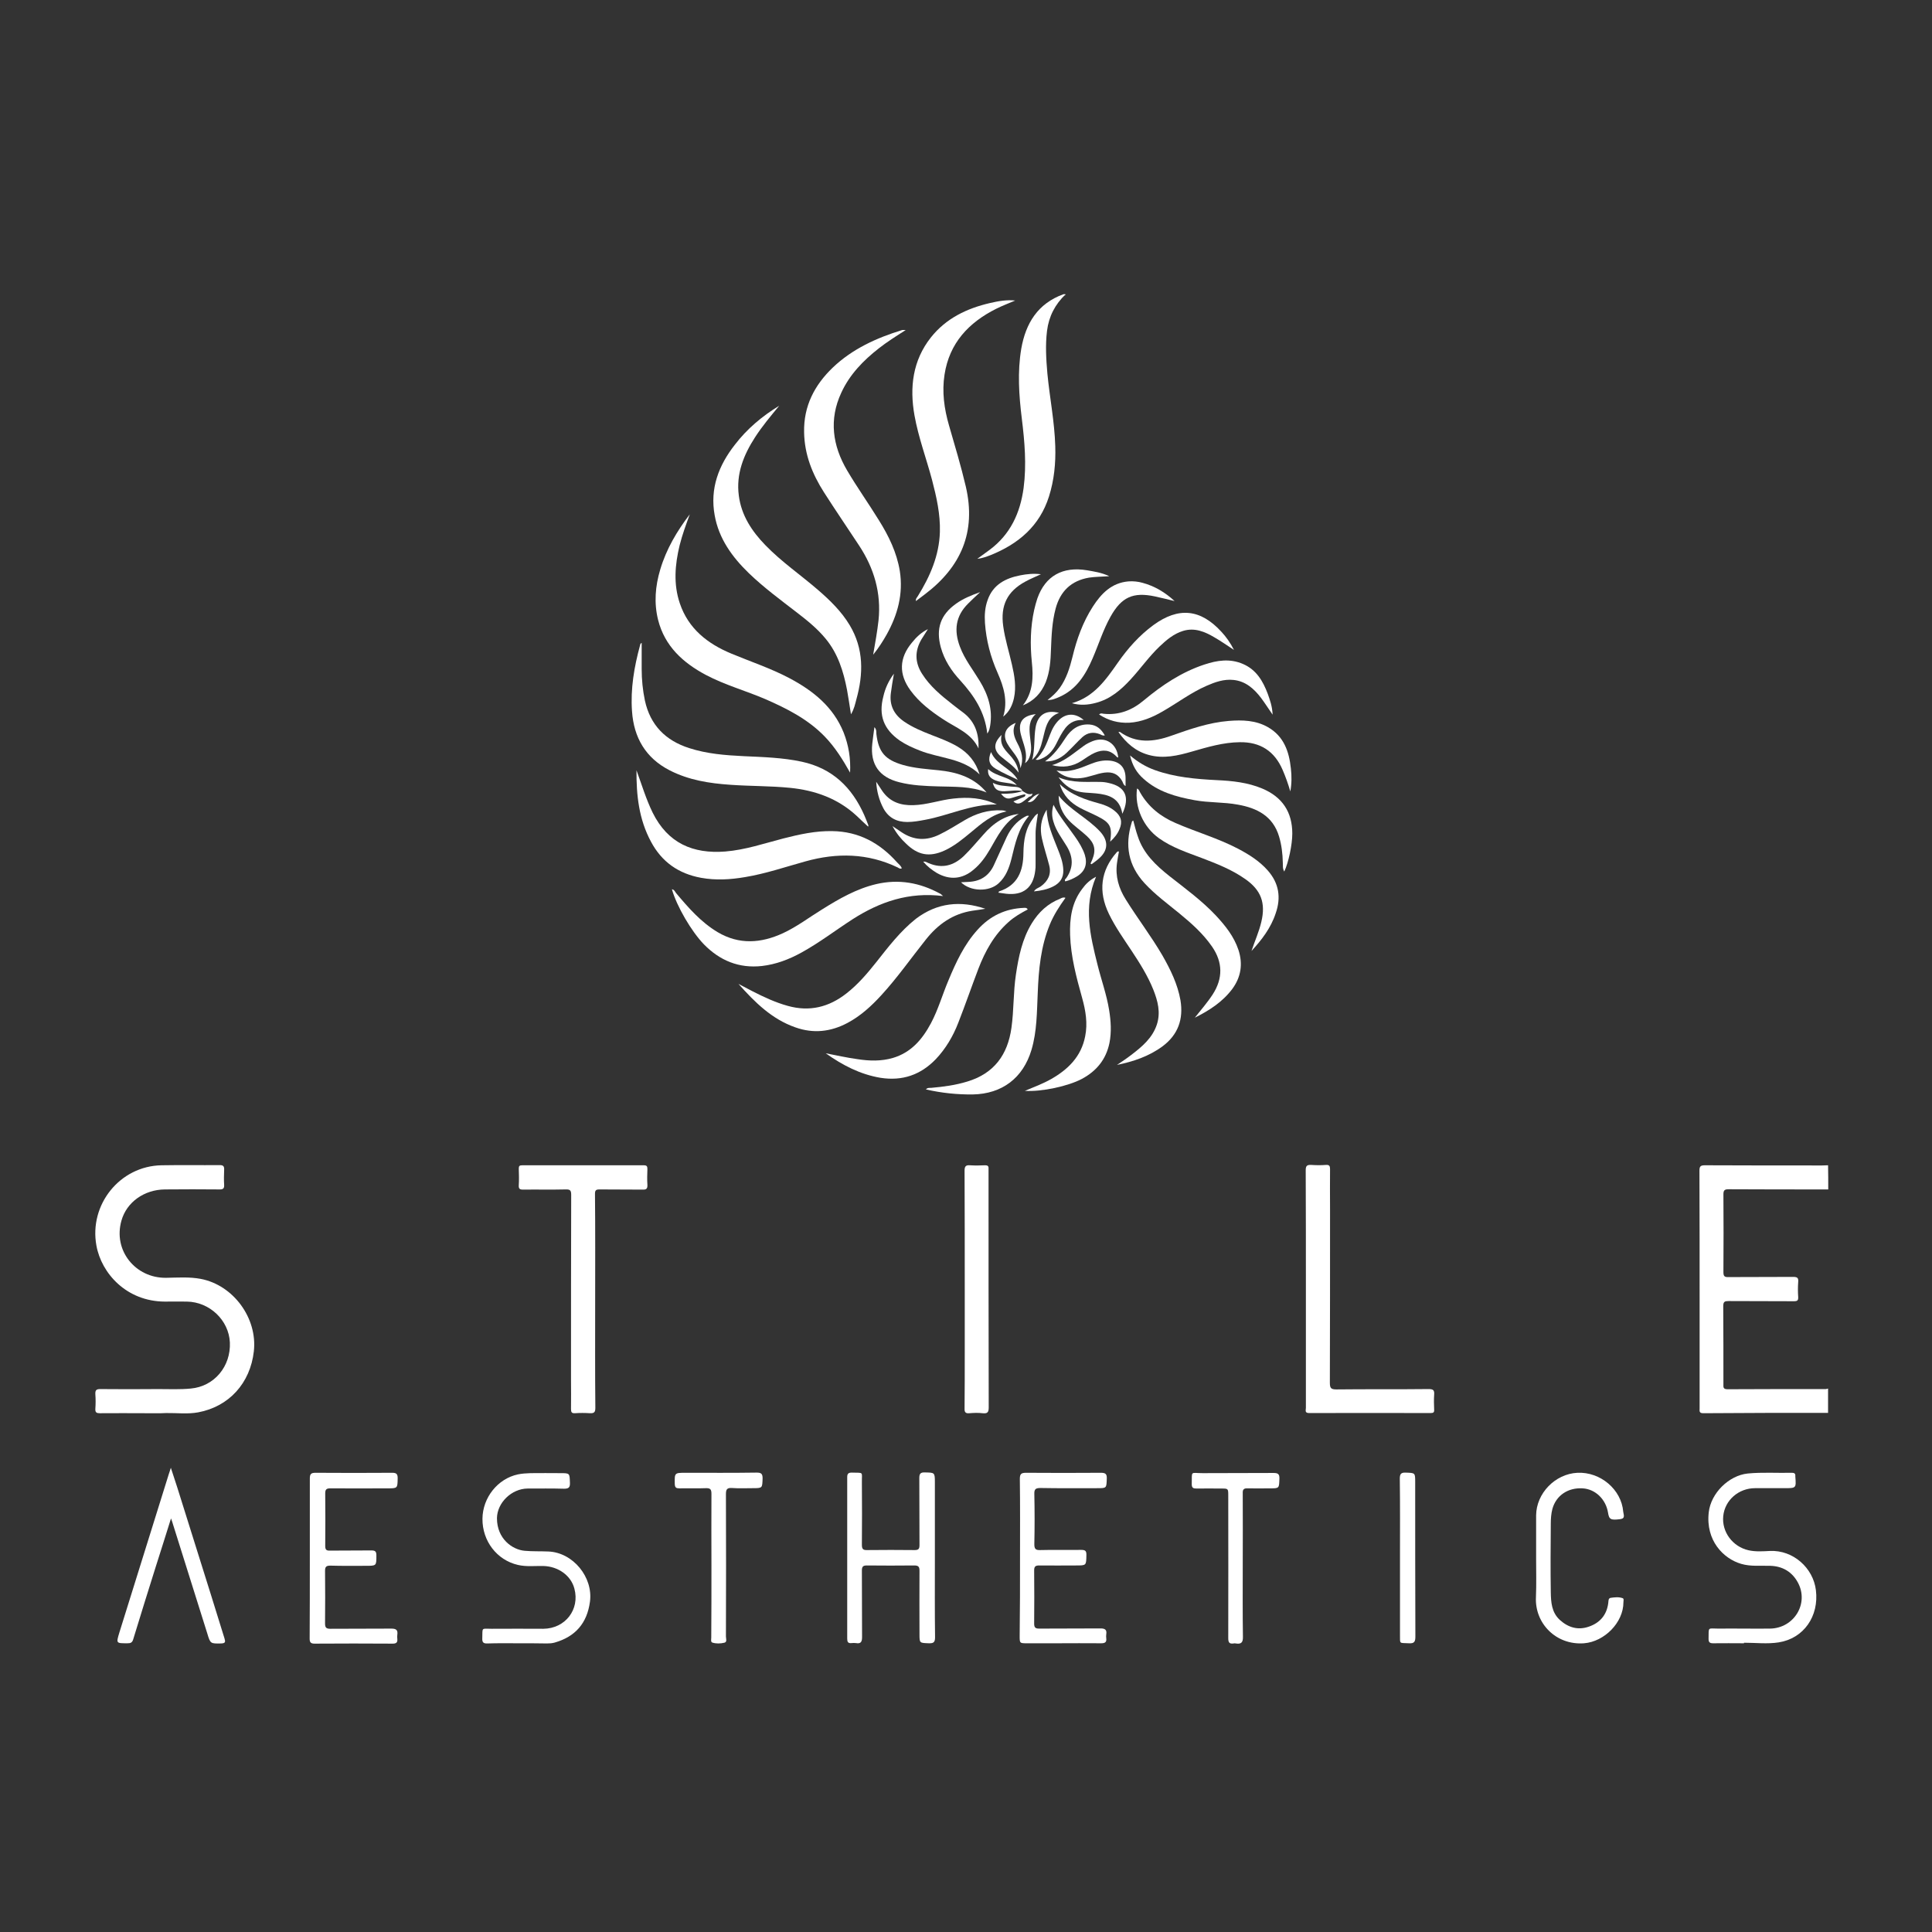 <svg width="236" height="236" viewBox="0 0 236 236" fill="none" xmlns="http://www.w3.org/2000/svg">
<rect x="0" y="0" width="236" height="236" fill="#333333" stroke="none"/>
<path d="M129.909 35.946C129.887 36.274 129.603 36.318 129.407 36.405C126.697 37.563 125.495 39.814 124.993 42.545C124.534 45.037 124.643 47.506 124.905 50.019C125.146 52.248 125.517 54.477 125.473 56.749C125.43 58.847 125.189 60.923 124.424 62.911C123.572 65.118 122.021 66.736 120.01 68.047C121.933 67.326 123.681 66.473 125.146 65.118C127.418 63.064 128.27 60.355 128.642 57.427C129.057 54.236 128.423 51.09 128.03 47.965C127.79 46.064 127.527 44.163 127.571 42.261C127.593 41.016 127.724 39.792 128.183 38.612C128.598 37.541 129.144 36.58 130.171 35.968" fill="white"/>
<path d="M223.326 145.293C219.262 145.293 215.219 145.293 211.155 145.271C210.652 145.271 210.521 145.402 210.521 145.905C210.543 149.051 210.543 152.22 210.521 155.366C210.521 155.847 210.608 156.022 211.133 156C213.777 155.978 216.399 156 219.043 155.978C219.567 155.978 219.699 156.109 219.655 156.612C219.611 157.224 219.611 157.836 219.655 158.426C219.677 158.863 219.546 158.95 219.13 158.95C216.465 158.928 213.82 158.95 211.155 158.928C210.696 158.928 210.499 158.994 210.499 159.54C210.521 162.709 210.521 165.899 210.521 169.068C210.521 169.417 210.455 169.701 211.023 169.701C215.022 169.679 219.043 169.679 223.042 169.679C223.129 169.679 223.217 169.636 223.304 169.614C223.304 170.597 223.304 171.602 223.304 172.586C218.213 172.586 213.121 172.586 208.052 172.629C207.527 172.629 207.614 172.345 207.614 172.039C207.614 167.953 207.614 163.845 207.614 159.759C207.614 154.186 207.615 148.592 207.593 143.02C207.593 142.496 207.702 142.343 208.248 142.343C213.012 142.365 217.797 142.365 222.561 142.365C222.802 142.365 223.064 142.343 223.304 142.343C223.326 143.326 223.326 144.309 223.326 145.293Z" fill="white"/>
<path d="M130.172 35.946C128.882 37.17 128.117 38.656 127.899 40.404C127.68 42.152 127.79 43.9 127.943 45.648C128.227 48.599 128.817 51.527 128.904 54.498C128.97 56.574 128.773 58.629 128.139 60.639C127.003 64.244 124.424 66.43 121.016 67.806C120.491 68.003 119.967 68.2 119.377 68.265C119.879 67.894 120.404 67.522 120.906 67.151C123.419 65.272 124.621 62.671 125.036 59.612C125.408 56.771 125.167 53.952 124.818 51.133C124.468 48.293 124.272 45.43 124.752 42.589C125.299 39.486 126.763 37.083 129.887 35.946C129.997 35.946 130.084 35.946 130.172 35.946Z" fill="white"/>
<path d="M17.875 172.63C15.974 172.63 14.095 172.608 12.193 172.63C11.8 172.63 11.625 172.542 11.647 172.105C11.691 171.494 11.691 170.882 11.647 170.292C11.625 169.811 11.778 169.68 12.237 169.68C14.597 169.702 16.957 169.702 19.339 169.68C20.672 169.68 22.005 169.745 23.316 169.614C26.179 169.352 28.211 166.905 28.08 163.976C27.949 161.267 25.61 159.038 22.835 158.994C21.939 158.972 21.043 158.994 20.126 158.994C15.449 158.972 12.39 155.542 11.778 152.155C10.86 147.151 14.641 142.431 19.732 142.343C22.092 142.299 24.452 142.343 26.834 142.321C27.293 142.321 27.402 142.474 27.38 142.911C27.359 143.523 27.337 144.135 27.38 144.725C27.402 145.162 27.271 145.293 26.834 145.293C24.605 145.271 22.376 145.271 20.147 145.293C17.613 145.315 15.471 146.845 14.837 149.095C13.789 152.745 16.542 156.132 20.279 156.088C21.699 156.066 23.119 155.957 24.518 156.219C28.517 156.984 31.467 161.026 31.008 165.069C30.571 168.959 27.97 171.821 24.212 172.521C22.923 172.761 21.611 172.586 20.3 172.608C19.492 172.652 18.683 172.63 17.875 172.63Z" fill="white"/>
<path d="M110.636 40.317C109.434 41.082 108.363 41.759 107.358 42.546C105.457 44.032 103.796 45.736 102.769 47.965C101.24 51.243 101.699 54.433 103.469 57.449C104.692 59.525 106.091 61.491 107.358 63.545C108.56 65.468 109.543 67.479 109.915 69.751C110.352 72.548 109.653 75.105 108.298 77.531C107.839 78.339 107.358 79.104 106.659 79.978C106.921 78.47 107.162 77.137 107.314 75.782C107.664 72.439 106.768 69.402 104.933 66.626C103.512 64.463 102.048 62.322 100.65 60.136C99.229 57.908 98.268 55.526 98.224 52.794C98.159 49.604 99.492 47.047 101.72 44.906C104.124 42.611 107.074 41.278 110.199 40.317C110.264 40.295 110.374 40.317 110.636 40.317Z" fill="white"/>
<path d="M72.701 159.016C72.701 163.342 72.679 167.669 72.723 171.974C72.723 172.52 72.57 172.651 72.046 172.629C71.434 172.586 70.822 172.586 70.232 172.629C69.839 172.651 69.751 172.498 69.751 172.127C69.773 170.925 69.751 169.745 69.751 168.543C69.751 161.026 69.751 153.509 69.773 145.992C69.773 145.446 69.686 145.271 69.096 145.293C67.369 145.336 65.621 145.293 63.895 145.315C63.48 145.315 63.349 145.205 63.37 144.79C63.414 144.113 63.392 143.435 63.37 142.758C63.37 142.43 63.458 142.343 63.786 142.343C68.746 142.343 73.684 142.343 78.645 142.343C79.038 142.343 79.082 142.496 79.082 142.824C79.06 143.457 79.038 144.091 79.082 144.725C79.104 145.184 78.973 145.336 78.492 145.315C76.744 145.293 74.974 145.315 73.226 145.293C72.767 145.293 72.679 145.424 72.679 145.861C72.723 150.253 72.701 154.624 72.701 159.016Z" fill="white"/>
<path d="M159.519 157.421C159.519 152.591 159.519 147.784 159.497 142.955C159.497 142.408 159.65 142.277 160.174 142.299C160.786 142.343 161.398 142.343 161.988 142.299C162.381 142.277 162.469 142.43 162.469 142.802C162.447 144.419 162.469 146.036 162.469 147.675C162.469 154.755 162.469 161.813 162.447 168.893C162.447 169.527 162.556 169.723 163.233 169.723C166.992 169.68 170.75 169.723 174.509 169.679C175.099 169.679 175.23 169.832 175.186 170.379C175.143 170.991 175.164 171.602 175.186 172.192C175.208 172.52 175.099 172.608 174.771 172.608C169.811 172.608 164.85 172.586 159.912 172.608C159.344 172.608 159.519 172.258 159.519 171.974C159.519 167.145 159.519 162.294 159.519 157.421Z" fill="white"/>
<path d="M95.187 49.56C94.16 50.806 93.111 52.051 92.237 53.406C90.838 55.569 89.899 57.886 90.248 60.53C90.554 62.955 91.843 64.9 93.504 66.605C95.471 68.637 97.809 70.232 99.929 72.067C101.393 73.335 102.791 74.69 103.796 76.372C105.523 79.257 105.479 82.316 104.605 85.441C104.452 86.009 104.343 86.599 103.949 87.254C103.775 86.184 103.643 85.222 103.469 84.283C103.032 82.01 102.354 79.825 100.846 78.011C99.841 76.787 98.618 75.804 97.372 74.843C95.362 73.291 93.308 71.783 91.472 70.013C89.44 68.047 87.801 65.796 87.298 62.933C86.708 59.678 87.779 56.859 89.767 54.324C91.253 52.379 93.111 50.828 95.187 49.56Z" fill="white"/>
<path d="M124.009 36.711C123.245 37.039 122.436 37.345 121.693 37.716C118.328 39.399 115.968 41.912 115.378 45.758C115.05 47.855 115.334 49.931 115.924 51.964C116.645 54.455 117.388 56.924 117.978 59.437C119.267 64.987 117.388 69.27 112.952 72.614C112.603 72.876 112.275 73.116 111.882 73.422C111.838 73.116 112.035 72.963 112.122 72.81C113.608 70.407 114.722 67.872 114.81 64.987C114.875 62.802 114.395 60.704 113.848 58.607C113.149 55.984 112.187 53.428 111.707 50.74C111.095 47.309 111.488 44.031 113.717 41.212C115.575 38.874 118.109 37.672 120.928 37.017C121.955 36.777 122.96 36.602 124.009 36.711Z" fill="white"/>
<path d="M103.84 94.378C102.944 92.783 102.005 91.275 100.737 89.964C98.683 87.845 96.126 86.555 93.482 85.397C91.079 84.37 88.544 83.671 86.228 82.447C83.43 80.961 81.202 78.929 80.393 75.739C79.869 73.663 80.043 71.587 80.655 69.555C81.398 67.064 82.688 64.878 84.261 62.824C83.802 64.07 83.343 65.315 83.015 66.626C82.447 68.986 82.251 71.346 83.037 73.685C84.086 76.809 86.446 78.645 89.352 79.847C91.712 80.83 94.16 81.639 96.432 82.841C99.317 84.37 101.786 86.337 103.053 89.484C103.665 91.035 103.928 92.674 103.84 94.378Z" fill="white"/>
<path d="M106.047 100.977C105.545 100.519 105.086 100.082 104.627 99.644C102.332 97.525 99.557 96.542 96.498 96.236C94.072 95.995 91.647 96.039 89.221 95.864C86.643 95.689 84.13 95.296 81.791 94.094C78.863 92.586 77.421 90.095 77.203 86.883C77.006 84.13 77.465 81.464 78.186 78.82C78.208 78.732 78.208 78.601 78.383 78.536C78.383 79.628 78.383 80.677 78.383 81.748C78.383 83.037 78.514 84.305 78.776 85.572C79.432 88.588 81.311 90.467 84.195 91.385C86.359 92.084 88.588 92.259 90.838 92.368C93.22 92.477 95.602 92.543 97.94 93.045C101.677 93.854 104.059 96.17 105.566 99.557C105.741 99.972 105.916 100.387 106.069 100.803C106.091 100.825 106.069 100.868 106.047 100.977Z" fill="white"/>
<path d="M77.749 94.094C78.383 95.82 78.907 97.591 79.716 99.251C81.573 103.01 84.654 104.321 88.587 104.015C91.035 103.818 93.329 103.032 95.689 102.42C97.656 101.917 99.644 101.48 101.677 101.524C104.889 101.568 107.467 102.966 109.587 105.348C109.784 105.566 110.068 105.763 110.155 106.069C109.937 106.178 109.784 106.025 109.653 105.96C106.003 104.212 102.245 104.146 98.399 105.217C95.951 105.894 93.526 106.725 91.013 107.14C89.221 107.446 87.451 107.555 85.637 107.227C82.884 106.725 80.83 105.282 79.519 102.813C78.033 100.06 77.727 97.11 77.749 94.094Z" fill="white"/>
<path d="M114.198 190.373C114.198 193.564 114.176 196.776 114.22 199.966C114.22 200.534 114.11 200.753 113.477 200.731C112.319 200.687 112.319 200.731 112.319 199.595C112.319 197.016 112.297 194.46 112.319 191.881C112.319 191.4 112.209 191.226 111.685 191.226C109.74 191.247 107.817 191.247 105.872 191.226C105.391 191.226 105.282 191.4 105.282 191.859C105.304 194.569 105.282 197.257 105.304 199.966C105.304 200.534 105.173 200.819 104.561 200.709C104.386 200.687 104.19 200.687 104.015 200.709C103.578 200.753 103.49 200.556 103.49 200.163C103.49 193.586 103.49 187.008 103.49 180.431C103.49 180.016 103.643 179.884 104.037 179.884C105.566 179.928 105.26 179.732 105.282 181.064C105.304 183.599 105.304 186.156 105.282 188.691C105.282 189.172 105.391 189.368 105.916 189.346C107.861 189.324 109.784 189.324 111.729 189.346C112.231 189.346 112.319 189.172 112.319 188.713C112.297 185.981 112.319 183.25 112.297 180.54C112.297 180.016 112.45 179.841 112.974 179.863C114.176 179.884 114.198 179.863 114.198 181.086C114.198 184.211 114.198 187.292 114.198 190.373Z" fill="white"/>
<path d="M115.203 109.456C111.029 108.931 107.489 110.155 104.168 112.275C102.07 113.629 100.081 115.159 97.896 116.361C96.388 117.191 94.793 117.803 93.067 118C90.27 118.306 87.932 117.344 85.987 115.356C84.479 113.804 82.666 110.723 82.076 108.625C82.36 108.669 82.447 108.909 82.578 109.084C84.086 110.876 85.616 112.646 87.67 113.87C90.292 115.421 92.958 115.225 95.624 114.001C97.328 113.214 98.814 112.078 100.409 111.095C102.507 109.784 104.627 108.56 107.052 107.992C109.784 107.358 112.362 107.817 114.81 109.15C114.897 109.172 114.963 109.259 115.203 109.456Z" fill="white"/>
<path d="M117.847 157.464C117.847 152.657 117.847 147.828 117.825 143.02C117.825 142.518 117.935 142.299 118.481 142.343C119.115 142.387 119.748 142.365 120.36 142.343C120.644 142.343 120.775 142.452 120.753 142.736C120.753 142.845 120.753 142.955 120.753 143.064C120.753 152.679 120.753 162.294 120.775 171.908C120.775 172.498 120.644 172.695 120.032 172.63C119.508 172.564 118.94 172.586 118.415 172.63C117.956 172.673 117.803 172.52 117.825 172.04C117.847 169.789 117.847 167.538 117.847 165.287C117.847 162.687 117.847 160.087 117.847 157.464Z" fill="white"/>
<path d="M37.847 190.33C37.847 187.096 37.847 183.84 37.847 180.606C37.847 180.081 37.978 179.906 38.525 179.906C41.65 179.928 44.796 179.928 47.921 179.906C48.424 179.906 48.577 180.059 48.577 180.562C48.555 181.807 48.577 181.807 47.309 181.807C44.993 181.807 42.677 181.829 40.339 181.807C39.88 181.807 39.727 181.938 39.727 182.419C39.748 184.561 39.748 186.702 39.727 188.844C39.727 189.281 39.858 189.434 40.295 189.412C41.977 189.39 43.682 189.412 45.364 189.39C45.845 189.39 45.976 189.521 45.976 190.002C45.976 191.269 45.998 191.269 44.687 191.269C43.245 191.269 41.803 191.291 40.36 191.247C39.858 191.247 39.705 191.378 39.705 191.881C39.727 194.023 39.727 196.164 39.705 198.306C39.705 198.808 39.836 198.961 40.36 198.961C42.83 198.939 45.321 198.961 47.79 198.939C48.38 198.939 48.62 199.092 48.533 199.704C48.511 199.857 48.511 200.01 48.533 200.185C48.577 200.622 48.424 200.775 47.965 200.775C44.796 200.753 41.606 200.753 38.437 200.775C37.957 200.775 37.826 200.622 37.826 200.163C37.847 196.863 37.847 193.586 37.847 190.33Z" fill="white"/>
<path d="M120.36 111.008C119.836 111.095 119.311 111.182 118.787 111.248C116.383 111.619 114.569 112.909 113.083 114.788C111.27 117.061 109.609 119.442 107.642 121.584C106.44 122.895 105.129 124.097 103.534 124.949C101.48 126.042 99.36 126.282 97.153 125.495C94.269 124.49 92.193 122.414 90.204 120.185C90.794 120.491 91.363 120.797 91.953 121.103C93.329 121.802 94.728 122.458 96.236 122.873C98.901 123.616 101.262 123.026 103.403 121.343C104.802 120.251 105.938 118.918 107.03 117.541C108.516 115.662 109.98 113.739 111.882 112.231C114.482 110.265 117.323 109.981 120.36 111.008Z" fill="white"/>
<path d="M63.327 200.731C62.059 200.731 60.814 200.709 59.546 200.753C59.022 200.775 58.891 200.6 58.913 200.098C58.956 198.743 58.76 198.961 60.071 198.961C62.169 198.939 64.266 198.961 66.364 198.961C69.052 198.939 70.844 196.601 70.166 194.066C69.751 192.449 68.178 191.335 66.364 191.291C65.337 191.269 64.288 191.401 63.261 191.16C60.705 190.57 58.913 188.254 58.934 185.522C58.956 182.944 60.792 180.628 63.261 180.103C63.764 179.994 64.288 179.972 64.791 179.95C66.014 179.928 67.216 179.95 68.44 179.95C69.62 179.95 69.576 179.95 69.62 181.13C69.642 181.698 69.467 181.851 68.899 181.851C67.413 181.808 65.927 181.829 64.441 181.829C62.496 181.851 60.726 183.556 60.705 185.457C60.705 187.97 62.584 189.303 64.091 189.434C65.053 189.521 66.014 189.478 66.998 189.521C70.013 189.652 72.461 192.668 72.067 195.64C71.718 198.284 70.276 199.923 67.763 200.644C67.457 200.731 67.151 200.753 66.823 200.753C65.665 200.731 64.485 200.731 63.327 200.731Z" fill="white"/>
<path d="M213.034 200.731C211.766 200.731 210.521 200.709 209.253 200.731C208.838 200.731 208.707 200.6 208.707 200.185C208.729 198.677 208.576 198.939 209.887 198.939C211.985 198.917 214.083 198.961 216.18 198.939C219.152 198.917 221.01 195.858 219.611 193.301C218.912 192.012 217.754 191.313 216.246 191.269C215.066 191.225 213.864 191.378 212.684 191.029C210.521 190.395 208.336 188.188 208.729 184.735C208.991 182.397 211.176 180.234 213.493 179.993C215.285 179.819 217.098 179.95 218.89 179.906C219.174 179.906 219.327 179.993 219.305 180.299C219.305 180.321 219.305 180.343 219.305 180.365C219.415 181.785 219.415 181.785 217.972 181.785C216.77 181.785 215.59 181.785 214.389 181.785C212.378 181.785 210.696 183.249 210.499 185.194C210.302 187.139 211.657 188.931 213.58 189.368C214.454 189.565 215.328 189.499 216.202 189.455C219.043 189.324 221.49 191.531 221.818 194.241C222.212 197.431 220.332 200.141 217.273 200.622C215.896 200.84 214.432 200.665 213.034 200.665C213.034 200.709 213.034 200.709 213.034 200.731Z" fill="white"/>
<path d="M124.599 190.308C124.599 187.096 124.621 183.861 124.577 180.649C124.577 180.037 124.752 179.906 125.342 179.906C128.38 179.928 131.417 179.928 134.476 179.906C135.023 179.906 135.219 180.037 135.197 180.606C135.154 181.786 135.197 181.786 134.017 181.786C131.723 181.786 129.429 181.807 127.112 181.764C126.544 181.764 126.326 181.873 126.347 182.485C126.391 184.539 126.391 186.593 126.347 188.625C126.347 189.171 126.479 189.368 127.047 189.346C128.707 189.303 130.39 189.346 132.051 189.324C132.531 189.324 132.728 189.412 132.706 189.958C132.684 191.226 132.706 191.226 131.461 191.226C129.953 191.226 128.445 191.247 126.937 191.226C126.457 191.226 126.326 191.378 126.326 191.837C126.347 194.001 126.347 196.164 126.326 198.327C126.326 198.808 126.479 198.939 126.937 198.939C129.429 198.917 131.941 198.939 134.433 198.917C135.001 198.917 135.219 199.092 135.132 199.638C135.11 199.791 135.11 199.966 135.132 200.119C135.197 200.6 134.979 200.731 134.52 200.731C132.728 200.709 130.914 200.731 129.123 200.731C127.899 200.731 126.697 200.731 125.473 200.731C124.556 200.731 124.556 200.731 124.556 199.835C124.599 196.667 124.599 193.498 124.599 190.308Z" fill="white"/>
<path d="M100.868 128.664C102.157 128.904 103.469 129.21 104.78 129.385C106.2 129.603 107.642 129.647 109.063 129.232C111.291 128.576 112.668 126.959 113.717 124.993C114.613 123.31 115.116 121.496 115.859 119.748C116.776 117.541 117.781 115.378 119.399 113.586C120.928 111.881 122.807 110.986 125.08 110.898C125.233 110.898 125.408 110.854 125.539 111.095C124.709 111.532 123.9 111.991 123.201 112.624C121.431 114.198 120.338 116.186 119.508 118.35C118.677 120.535 117.913 122.742 117.06 124.927C116.427 126.566 115.531 128.096 114.307 129.385C112.45 131.308 110.221 132.073 107.555 131.657C105.064 131.242 102.9 130.106 100.868 128.664Z" fill="white"/>
<path d="M130.15 109.674C129.407 110.701 128.729 111.75 128.249 112.908C127.134 115.596 126.872 118.437 126.763 121.3C126.653 123.638 126.675 125.976 125.998 128.248C124.971 131.679 122.414 133.624 118.83 133.69C116.907 133.711 115.028 133.515 113.105 133.078C113.302 132.837 113.542 132.903 113.783 132.881C115.269 132.75 116.733 132.553 118.153 132.116C121.431 131.133 123.092 128.838 123.55 125.561C123.856 123.397 123.769 121.212 124.097 119.049C124.424 116.864 124.862 114.7 126.042 112.777C126.872 111.422 127.986 110.374 129.494 109.784C129.669 109.696 129.866 109.565 130.15 109.674Z" fill="white"/>
<path d="M133.886 107.096C132.313 110.811 133.187 114.329 134.061 117.825C134.52 119.682 135.176 121.474 135.482 123.375C135.7 124.708 135.787 126.063 135.525 127.396C135.11 129.406 133.952 130.827 132.16 131.788C130.477 132.684 127.243 133.383 125.189 133.252C126.347 132.772 127.396 132.378 128.402 131.81C130.477 130.63 132.073 129.057 132.553 126.609C132.881 125.014 132.619 123.441 132.182 121.889C131.483 119.376 130.805 116.863 130.718 114.219C130.652 112.187 130.915 110.221 132.226 108.538C132.619 107.992 133.1 107.511 133.886 107.096Z" fill="white"/>
<path d="M20.89 185.479C20.235 187.554 19.645 189.456 19.033 191.357C18.093 194.329 17.175 197.3 16.258 200.294C16.127 200.687 15.908 200.731 15.559 200.731C14.182 200.731 14.182 200.753 14.575 199.442C16.585 192.974 18.618 186.506 20.628 180.037C20.694 179.841 20.759 179.666 20.869 179.294C21.153 180.19 21.415 180.933 21.655 181.698C23.054 186.134 24.43 190.57 25.829 195.006C26.375 196.71 26.878 198.437 27.424 200.141C27.555 200.578 27.533 200.731 27.009 200.753C25.72 200.775 25.698 200.797 25.326 199.551C23.928 195.093 22.529 190.636 21.131 186.2C21.087 186.025 21.021 185.85 20.89 185.479Z" fill="white"/>
<path d="M187.642 190.373C187.642 188.625 187.642 186.855 187.642 185.107C187.664 182.419 189.958 180.037 192.69 179.906C195.487 179.775 198.065 181.938 198.284 184.67C198.306 184.976 198.59 185.478 197.934 185.566C196.754 185.719 196.557 185.609 196.426 184.779C196.164 183.14 194.875 181.895 193.323 181.807C191.553 181.698 190.089 182.659 189.63 184.32C189.477 184.888 189.434 185.522 189.434 186.112C189.412 188.909 189.39 191.706 189.434 194.481C189.456 195.705 189.521 196.95 190.548 197.89C191.597 198.83 192.777 199.158 194.088 198.699C195.421 198.24 196.252 197.3 196.448 195.858C196.492 195.618 196.426 195.224 196.754 195.181C197.235 195.115 197.737 195.049 198.218 195.224C198.393 195.29 198.306 195.552 198.306 195.727C198.306 198.196 195.989 200.534 193.498 200.731C190.067 200.993 187.467 198.283 187.62 195.115C187.686 193.542 187.642 191.968 187.642 190.373Z" fill="white"/>
<path d="M136.443 130.084C137.033 129.691 137.623 129.297 138.191 128.86C139.502 127.855 140.77 126.806 141.316 125.145C141.797 123.66 141.425 122.261 140.879 120.884C140.202 119.202 139.24 117.672 138.257 116.186C137.273 114.7 136.246 113.258 135.46 111.641C134.127 108.888 134.454 106.331 136.399 104.124C136.465 104.058 136.509 103.971 136.683 104.015C136.596 104.495 136.509 104.954 136.443 105.435C136.224 107.052 136.662 108.516 137.514 109.871C138.956 112.187 140.617 114.351 141.993 116.711C142.977 118.437 143.851 120.207 144.2 122.195C144.572 124.49 143.916 126.369 142.037 127.79C140.354 129.035 138.453 129.669 136.443 130.084Z" fill="white"/>
<path d="M145.949 124.315C146.692 123.375 147.478 122.48 148.134 121.474C149.401 119.508 149.379 117.541 148.046 115.618C146.954 114.045 145.555 112.799 144.091 111.597C142.627 110.395 141.097 109.281 139.808 107.883C137.82 105.719 137.383 103.25 138.235 100.497C138.257 100.409 138.279 100.278 138.432 100.234C138.606 100.868 138.759 101.524 138.978 102.135C139.655 104.255 141.185 105.697 142.867 107.03C144.812 108.56 146.823 110.024 148.527 111.838C149.685 113.083 150.734 114.394 151.28 116.033C151.849 117.76 151.586 119.377 150.516 120.819C149.314 122.414 147.697 123.441 145.949 124.315Z" fill="white"/>
<path d="M152.876 116.164C153.269 114.962 153.793 113.826 154.077 112.602C154.624 110.308 154.056 108.735 152.111 107.38C150.472 106.222 148.614 105.501 146.779 104.801C144.987 104.124 143.173 103.534 141.578 102.398C139.655 101.021 138.584 98.617 138.89 96.323C139.131 96.41 139.174 96.65 139.284 96.825C140.289 98.573 141.775 99.754 143.61 100.54C146.123 101.633 148.789 102.398 151.215 103.665C152.548 104.364 153.837 105.173 154.842 106.309C156.241 107.882 156.503 109.652 155.826 111.575C155.236 113.367 154.121 114.809 152.876 116.164Z" fill="white"/>
<path d="M138.038 92.28C139.022 93.111 139.983 93.679 141.076 94.072C143.523 94.946 146.08 95.165 148.636 95.296C150.537 95.383 152.417 95.58 154.187 96.323C156.634 97.35 157.858 99.186 157.858 101.83C157.858 103.162 157.399 105.37 156.875 106.462C156.656 106.091 156.722 105.719 156.7 105.37C156.678 104.277 156.547 103.206 156.241 102.179C155.498 99.688 153.553 98.705 151.215 98.29C149.467 97.962 147.675 98.071 145.905 97.743C143.654 97.328 141.469 96.738 139.699 95.143C138.869 94.422 138.322 93.526 138.038 92.28Z" fill="white"/>
<path d="M151.805 191.269C151.805 194.154 151.783 197.038 151.827 199.923C151.849 200.644 151.608 200.862 150.953 200.753C150.865 200.731 150.778 200.731 150.69 200.753C150.122 200.84 150.035 200.578 150.035 200.076C150.057 194.285 150.035 188.494 150.035 182.703C150.035 181.829 150.035 181.829 149.183 181.829C148.177 181.829 147.15 181.807 146.145 181.829C145.752 181.829 145.577 181.742 145.577 181.305C145.621 179.6 145.359 179.95 146.91 179.95C149.794 179.928 152.679 179.95 155.563 179.928C156.11 179.928 156.306 180.059 156.284 180.627C156.241 181.807 156.284 181.807 155.104 181.807C154.209 181.807 153.291 181.829 152.395 181.807C151.914 181.786 151.783 181.96 151.805 182.419C151.827 185.369 151.805 188.319 151.805 191.269Z" fill="white"/>
<path d="M86.905 191.269C86.905 188.341 86.883 185.413 86.905 182.485C86.905 181.96 86.796 181.764 86.228 181.785C85.157 181.829 84.064 181.785 82.993 181.807C82.6 181.807 82.447 181.72 82.425 181.283C82.403 179.906 82.382 179.906 83.758 179.906C86.643 179.906 89.527 179.928 92.412 179.884C92.958 179.884 93.154 179.994 93.154 180.584C93.111 181.764 93.154 181.785 91.975 181.785C91.122 181.785 90.27 181.829 89.418 181.764C88.784 181.72 88.675 181.96 88.675 182.528C88.697 188.319 88.697 194.11 88.675 199.901C88.675 200.163 88.85 200.578 88.478 200.665C87.998 200.775 87.473 200.796 87.014 200.644C86.796 200.578 86.883 200.228 86.883 200.032C86.905 197.125 86.905 194.197 86.905 191.269Z" fill="white"/>
<path d="M157.617 96.673C157.355 95.777 157.049 94.903 156.678 94.05C155.694 91.756 153.946 90.62 151.433 90.663C149.423 90.685 147.522 91.253 145.621 91.8C143.894 92.302 142.124 92.718 140.311 92.215C138.716 91.778 137.579 90.773 136.618 89.418C136.727 89.418 136.793 89.396 136.814 89.418C138.803 90.838 140.923 90.641 143.064 89.877C145.359 89.068 147.653 88.26 150.1 88.063C151.761 87.932 153.4 87.976 154.886 88.828C156.831 89.942 157.464 91.8 157.683 93.854C157.792 94.793 157.792 95.733 157.617 96.673Z" fill="white"/>
<path d="M155.454 87.298C154.908 86.512 154.493 85.856 154.034 85.244C153.182 84.13 152.154 83.212 150.69 83.059C149.51 82.928 148.418 83.321 147.369 83.78C145.468 84.611 143.807 85.878 142.015 86.905C140.77 87.626 139.437 88.194 137.951 88.282C136.618 88.347 135.394 88.019 134.258 87.276C134.454 87.08 134.651 87.167 134.804 87.189C136.683 87.386 138.3 86.752 139.721 85.55C141.95 83.693 144.332 82.098 147.107 81.18C148.68 80.655 150.253 80.415 151.849 81.114C153.466 81.814 154.274 83.19 154.864 84.763C155.126 85.507 155.41 86.271 155.454 87.298Z" fill="white"/>
<path d="M130.936 85.9C133.624 85.135 135.088 83.037 136.552 80.939C137.776 79.191 139.174 77.618 140.901 76.35C143.96 74.121 146.648 74.383 149.204 77.181C149.773 77.792 150.275 78.492 150.734 79.388C149.86 78.82 149.117 78.295 148.352 77.858C147.172 77.159 145.927 76.634 144.506 77.071C143.37 77.421 142.496 78.164 141.666 78.951C140.376 80.174 139.349 81.638 138.147 82.95C136.946 84.261 135.634 85.397 133.864 85.856C132.903 86.118 131.92 86.183 130.936 85.9Z" fill="white"/>
<path d="M143.479 73.422C142.671 73.226 141.884 73.029 141.076 72.854C138.41 72.286 136.989 72.942 135.656 75.323C134.739 76.962 134.192 78.754 133.449 80.459C132.597 82.447 131.483 84.217 129.407 85.135C128.948 85.332 128.511 85.528 127.964 85.506C128.533 85.069 129.035 84.611 129.45 84.042C130.259 82.906 130.674 81.595 131.002 80.262C131.526 78.077 132.269 76.001 133.493 74.1C134.52 72.505 135.787 71.194 137.842 71.019C138.432 70.975 139.022 71.04 139.568 71.194C141.032 71.587 142.321 72.352 143.479 73.422Z" fill="white"/>
<path d="M124.949 86.162C126.195 84.566 126.238 82.731 126.042 80.874C125.823 78.732 125.867 76.612 126.326 74.515C126.435 74.034 126.566 73.553 126.719 73.094C127.68 70.363 129.8 69.161 132.794 69.663C133.646 69.816 134.52 69.926 135.503 70.385C134.542 70.45 133.777 70.45 133.034 70.559C130.849 70.931 129.516 72.22 128.948 74.34C128.511 75.979 128.445 77.661 128.38 79.344C128.336 80.699 128.249 82.032 127.746 83.321C127.2 84.654 126.304 85.615 124.949 86.162Z" fill="white"/>
<path d="M171.013 190.286C171.013 187.074 171.034 183.862 170.991 180.628C170.991 180.103 171.1 179.863 171.69 179.885C172.87 179.928 172.87 179.885 172.87 181.065C172.87 187.336 172.87 193.608 172.892 199.901C172.892 200.513 172.783 200.775 172.105 200.731C170.86 200.666 171.034 200.862 171.013 199.661C171.013 196.558 171.013 193.411 171.013 190.286Z" fill="white"/>
<path d="M122.545 87.539C123.135 85.638 122.611 83.889 121.868 82.207C120.994 80.24 120.469 78.23 120.316 76.088C120.251 75.127 120.316 74.187 120.644 73.291C121.3 71.412 122.829 70.625 124.643 70.276C125.43 70.123 126.238 70.035 127.156 70.144C126.457 70.472 125.845 70.713 125.255 71.04C123.026 72.242 122.196 73.969 122.545 76.482C122.764 78.099 123.266 79.628 123.616 81.202C123.922 82.534 124.162 83.889 123.856 85.288C123.66 86.162 123.288 86.949 122.545 87.539Z" fill="white"/>
<path d="M113.346 76.853C113.083 77.268 112.821 77.683 112.559 78.099C111.729 79.519 111.75 80.918 112.625 82.294C113.586 83.824 114.963 84.96 116.361 86.053C116.82 86.424 117.301 86.774 117.76 87.123C119.136 88.216 119.595 89.702 119.53 91.428C118.656 89.549 116.798 88.915 115.247 87.888C113.739 86.905 112.297 85.812 111.226 84.348C109.762 82.36 109.827 80.371 111.401 78.492C111.925 77.836 112.537 77.246 113.346 76.853Z" fill="white"/>
<path d="M120.6 89.614C120.316 86.97 118.983 84.982 117.323 83.146C116.23 81.966 115.356 80.655 114.919 79.06C114.307 76.809 114.875 75.105 116.776 73.75C117.629 73.138 118.568 72.745 119.726 72.33C119.136 72.876 118.699 73.291 118.262 73.728C116.711 75.258 116.514 77.028 117.257 78.994C117.825 80.524 118.852 81.813 119.683 83.19C120.71 84.873 121.278 86.664 120.95 88.653C120.884 88.959 120.863 89.243 120.6 89.614Z" fill="white"/>
<path d="M109.194 82.294C109.041 83.19 108.91 83.933 108.822 84.654C108.626 86.14 109.194 87.276 110.417 88.128C111.466 88.85 112.625 89.33 113.805 89.789C114.875 90.204 115.946 90.598 116.951 91.188C118.284 91.974 119.202 93.067 119.661 94.597C117.607 92.586 114.766 92.652 112.319 91.668C111.488 91.341 110.658 90.969 109.915 90.466C107.948 89.09 107.293 87.385 107.905 85.069C108.123 84.108 108.516 83.212 109.194 82.294Z" fill="white"/>
<path d="M120.513 96.804C118.59 96.017 116.58 96.126 114.613 96.061C113.018 96.017 111.423 95.951 109.871 95.558C107.402 94.946 106.287 93.373 106.55 90.86C106.615 90.204 106.724 89.571 106.812 88.828C107.096 89.112 107.03 89.418 107.052 89.658C107.314 91.887 108.123 92.805 110.286 93.438C111.729 93.854 113.214 93.941 114.679 94.094C116.776 94.312 118.743 94.881 120.251 96.498C120.338 96.607 120.426 96.694 120.513 96.804Z" fill="white"/>
<path d="M107.03 95.493C107.293 95.886 107.533 96.257 107.795 96.651C108.713 97.962 110.002 98.399 111.554 98.355C113.236 98.312 114.832 97.722 116.47 97.547C118.24 97.35 119.967 97.438 121.759 98.268C118.59 98.224 115.88 99.623 112.974 100.147C112.275 100.278 111.554 100.409 110.833 100.409C109.543 100.409 108.56 99.907 107.926 98.77C107.38 97.743 107.096 96.651 107.03 95.493Z" fill="white"/>
<path d="M109.019 100.912C109.5 101.239 109.827 101.458 110.155 101.676C111.641 102.66 113.171 102.725 114.766 101.939C115.793 101.436 116.776 100.824 117.76 100.234C119.18 99.382 120.71 98.901 122.37 98.989C122.48 98.989 122.589 99.01 122.698 99.032C122.764 99.054 122.807 99.076 122.96 99.12C121.147 99.469 119.879 100.606 118.568 101.698C117.563 102.529 116.558 103.359 115.356 103.905C113.52 104.736 112.1 104.452 110.68 103.053C110.046 102.463 109.522 101.829 109.019 100.912Z" fill="white"/>
<path d="M124.446 99.426C122.655 100.453 121.868 102.135 120.95 103.709C120.404 104.648 119.792 105.522 118.94 106.222C117.563 107.402 116.012 107.533 114.438 106.637C113.826 106.265 113.258 105.828 112.777 105.26C113.062 105.195 113.236 105.369 113.433 105.435C115.072 106.134 116.492 105.763 117.76 104.539C118.59 103.731 119.311 102.857 120.076 102.004C121.387 100.475 122.786 99.622 124.446 99.426Z" fill="white"/>
<path d="M125.692 99.666C124.381 101.196 124.009 103.053 123.55 104.911C123.266 106.025 122.873 107.096 121.977 107.905C120.841 108.953 118.568 108.932 117.388 107.773C117.694 107.752 117.956 107.752 118.219 107.73C119.683 107.686 120.753 107.052 121.387 105.719C121.933 104.561 122.436 103.381 122.982 102.223C123.463 101.218 124.14 100.366 125.146 99.798C125.299 99.732 125.43 99.579 125.692 99.666Z" fill="white"/>
<path d="M121.955 109.041C122.021 108.932 122.021 108.888 122.043 108.888C124.315 108.145 124.993 106.397 125.014 104.212C125.036 102.66 125.255 101.152 126.26 99.885C126.391 99.71 126.5 99.513 126.784 99.382C126.675 100.235 126.5 101.021 126.5 101.83C126.5 103.097 126.5 104.343 126.5 105.61C126.5 105.85 126.5 106.113 126.457 106.353C126.216 108.429 124.993 109.412 122.895 109.172C122.633 109.15 122.327 109.085 121.955 109.041Z" fill="white"/>
<path d="M128.686 98.311C129.407 99.732 130.434 100.934 131.33 102.223C131.81 102.9 132.247 103.622 132.51 104.408C132.859 105.523 132.553 106.419 131.592 107.03C131.133 107.314 130.652 107.533 130.128 107.664C129.997 107.446 130.172 107.358 130.259 107.249C131.133 105.982 131.111 104.714 130.325 103.403C129.735 102.42 129.013 101.524 128.686 100.387C128.467 99.71 128.467 99.011 128.686 98.311Z" fill="white"/>
<path d="M127.855 98.901C127.921 100.715 128.598 102.135 129.166 103.6C129.516 104.474 129.866 105.348 129.887 106.309C129.909 107.227 129.494 107.839 128.707 108.254C127.964 108.647 127.156 108.8 126.304 108.888C126.5 108.538 126.85 108.472 127.134 108.276C128.03 107.62 128.445 106.79 128.161 105.697C127.877 104.583 127.506 103.49 127.265 102.376C127.025 101.24 127.112 100.125 127.855 98.901Z" fill="white"/>
<path d="M133.209 105.479C133.275 105.326 133.362 105.173 133.427 104.998C133.908 103.818 133.712 103.01 132.772 102.136C132.051 101.458 131.22 100.912 130.543 100.191C129.756 99.361 129.341 98.377 129.319 97.197C130.74 98.967 132.859 99.929 134.389 101.589C135.438 102.748 135.372 103.906 134.192 104.911C133.93 105.151 133.624 105.348 133.34 105.567C133.275 105.545 133.253 105.501 133.209 105.479Z" fill="white"/>
<path d="M135.613 102.813C135.875 100.934 135.635 100.497 133.93 99.645C133.275 99.317 132.575 99.033 131.92 98.683C130.783 98.071 129.887 97.219 129.45 95.777C130.893 97.153 132.597 97.678 134.323 98.159C134.979 98.334 135.591 98.596 136.137 99.033C136.946 99.666 137.142 100.388 136.749 101.284C136.509 101.874 136.115 102.354 135.613 102.813Z" fill="white"/>
<path d="M137.099 99.404C136.771 97.437 135.394 97.066 133.865 96.913C133.056 96.826 132.247 96.869 131.461 96.607C130.63 96.323 129.975 95.82 129.297 94.946C131.046 95.689 132.706 95.471 134.367 95.514C134.717 95.514 135.088 95.558 135.438 95.646C137.448 96.083 138.06 97.35 137.099 99.404Z" fill="white"/>
<path d="M129.057 94.116C130.608 94.422 131.898 93.854 133.209 93.329C133.952 93.023 134.76 92.826 135.569 92.914C136.814 93.045 137.47 93.766 137.492 95.012C137.492 95.318 137.492 95.645 137.492 96.017C137.208 95.864 137.186 95.624 137.098 95.449C136.618 94.575 135.918 94.247 134.913 94.378C133.908 94.509 132.99 94.968 131.963 95.055C130.914 95.165 129.8 94.859 129.057 94.116Z" fill="white"/>
<path d="M136.596 92.521C136.465 92.543 136.399 92.433 136.334 92.368C135.569 91.581 134.695 91.537 133.733 91.953C133.143 92.215 132.663 92.586 132.116 92.936C131.002 93.657 129.8 93.81 128.511 93.46C130.04 93.023 131.177 91.975 132.4 91.1C132.728 90.86 133.1 90.685 133.471 90.532C135.023 89.921 136.421 90.816 136.596 92.521Z" fill="white"/>
<path d="M127.659 93.001C128.751 92.236 129.472 91.188 130.172 90.117C130.849 89.09 131.767 88.412 133.078 88.5C133.974 88.565 134.52 89.068 134.957 89.833C134.673 89.898 134.52 89.745 134.345 89.68C133.559 89.374 132.837 89.483 132.204 90.051C131.636 90.576 131.133 91.144 130.587 91.668C129.8 92.499 128.86 93.067 127.659 93.001Z" fill="white"/>
<path d="M126.5 92.805C127.462 91.931 127.855 90.816 128.27 89.724C128.533 89.025 128.882 88.369 129.45 87.866C130.324 87.102 131.395 87.102 132.379 87.954C131.395 87.888 130.696 88.238 130.15 88.915C129.691 89.505 129.363 90.183 129.035 90.838C128.554 91.8 127.877 92.543 126.784 92.827C126.719 92.827 126.675 92.805 126.5 92.805Z" fill="white"/>
<path d="M126.085 92.827C126.435 91.494 126.282 90.139 126.5 88.85C126.763 87.32 127.768 86.665 129.363 87.08C128.117 87.517 127.812 88.544 127.549 89.593C127.309 90.532 127.156 91.494 126.566 92.281C126.435 92.477 126.238 92.652 126.085 92.827Z" fill="white"/>
<path d="M126.522 87.232C125.692 87.954 125.714 88.871 125.801 89.811C125.867 90.62 126.085 91.406 125.845 92.215C125.736 92.608 125.583 92.958 125.211 93.22C125.583 91.974 124.993 90.882 124.709 89.745C124.315 88.238 124.883 87.429 126.522 87.232Z" fill="white"/>
<path d="M124.075 88.303C123.572 89.221 123.878 90.029 124.293 90.816C124.796 91.756 125.08 92.739 124.643 93.832C124.577 92.564 123.594 91.821 123.048 90.838C122.436 89.767 122.807 88.806 124.075 88.303Z" fill="white"/>
<path d="M124.425 94.378C123.835 93.548 122.982 93.023 122.239 92.39C121.343 91.603 121.343 90.751 122.349 89.768C122.043 91.122 122.96 91.756 123.594 92.521C124.031 93.067 124.359 93.657 124.425 94.378Z" fill="white"/>
<path d="M121.059 91.865C121.715 93.46 123.529 93.832 124.315 95.252C123.419 94.815 122.501 94.422 121.649 93.919C120.819 93.439 120.644 92.783 121.059 91.865Z" fill="white"/>
<path d="M120.71 93.941C121.737 94.924 123.288 94.815 124.206 95.908C123.266 95.536 122.196 95.689 121.3 95.186C120.863 94.946 120.622 94.553 120.71 93.941Z" fill="white"/>
<path d="M124.905 96.629C124.162 96.476 123.441 96.629 122.698 96.651C121.846 96.672 121.474 96.41 121.278 95.624C121.999 96.017 122.742 95.973 123.485 96.082C124.009 96.148 124.621 96.017 124.905 96.629Z" fill="white"/>
<path d="M124.905 96.629C125.277 96.826 125.626 97.175 126.129 96.935C126.063 97.219 125.91 97.284 125.714 97.328C125.539 97.263 125.342 97.503 125.167 97.306C125.386 97 125.189 97.022 124.971 97.066C124.49 97.197 124.031 97.328 123.55 97.481C123.026 97.656 122.654 97.459 122.283 96.957C123.223 96.978 124.097 96.913 124.905 96.629Z" fill="white"/>
<path d="M125.167 97.306C125.342 97.372 125.539 97.044 125.714 97.328C125.43 97.547 125.167 97.787 124.862 97.984C124.512 98.202 124.162 98.246 123.791 97.896C124.272 97.678 124.73 97.503 125.167 97.306Z" fill="white"/>
<path d="M125.539 97.984C125.976 97.59 126.326 97.088 126.959 96.957C126.522 97.372 126.304 98.071 125.539 97.984Z" fill="white"/>
</svg>
